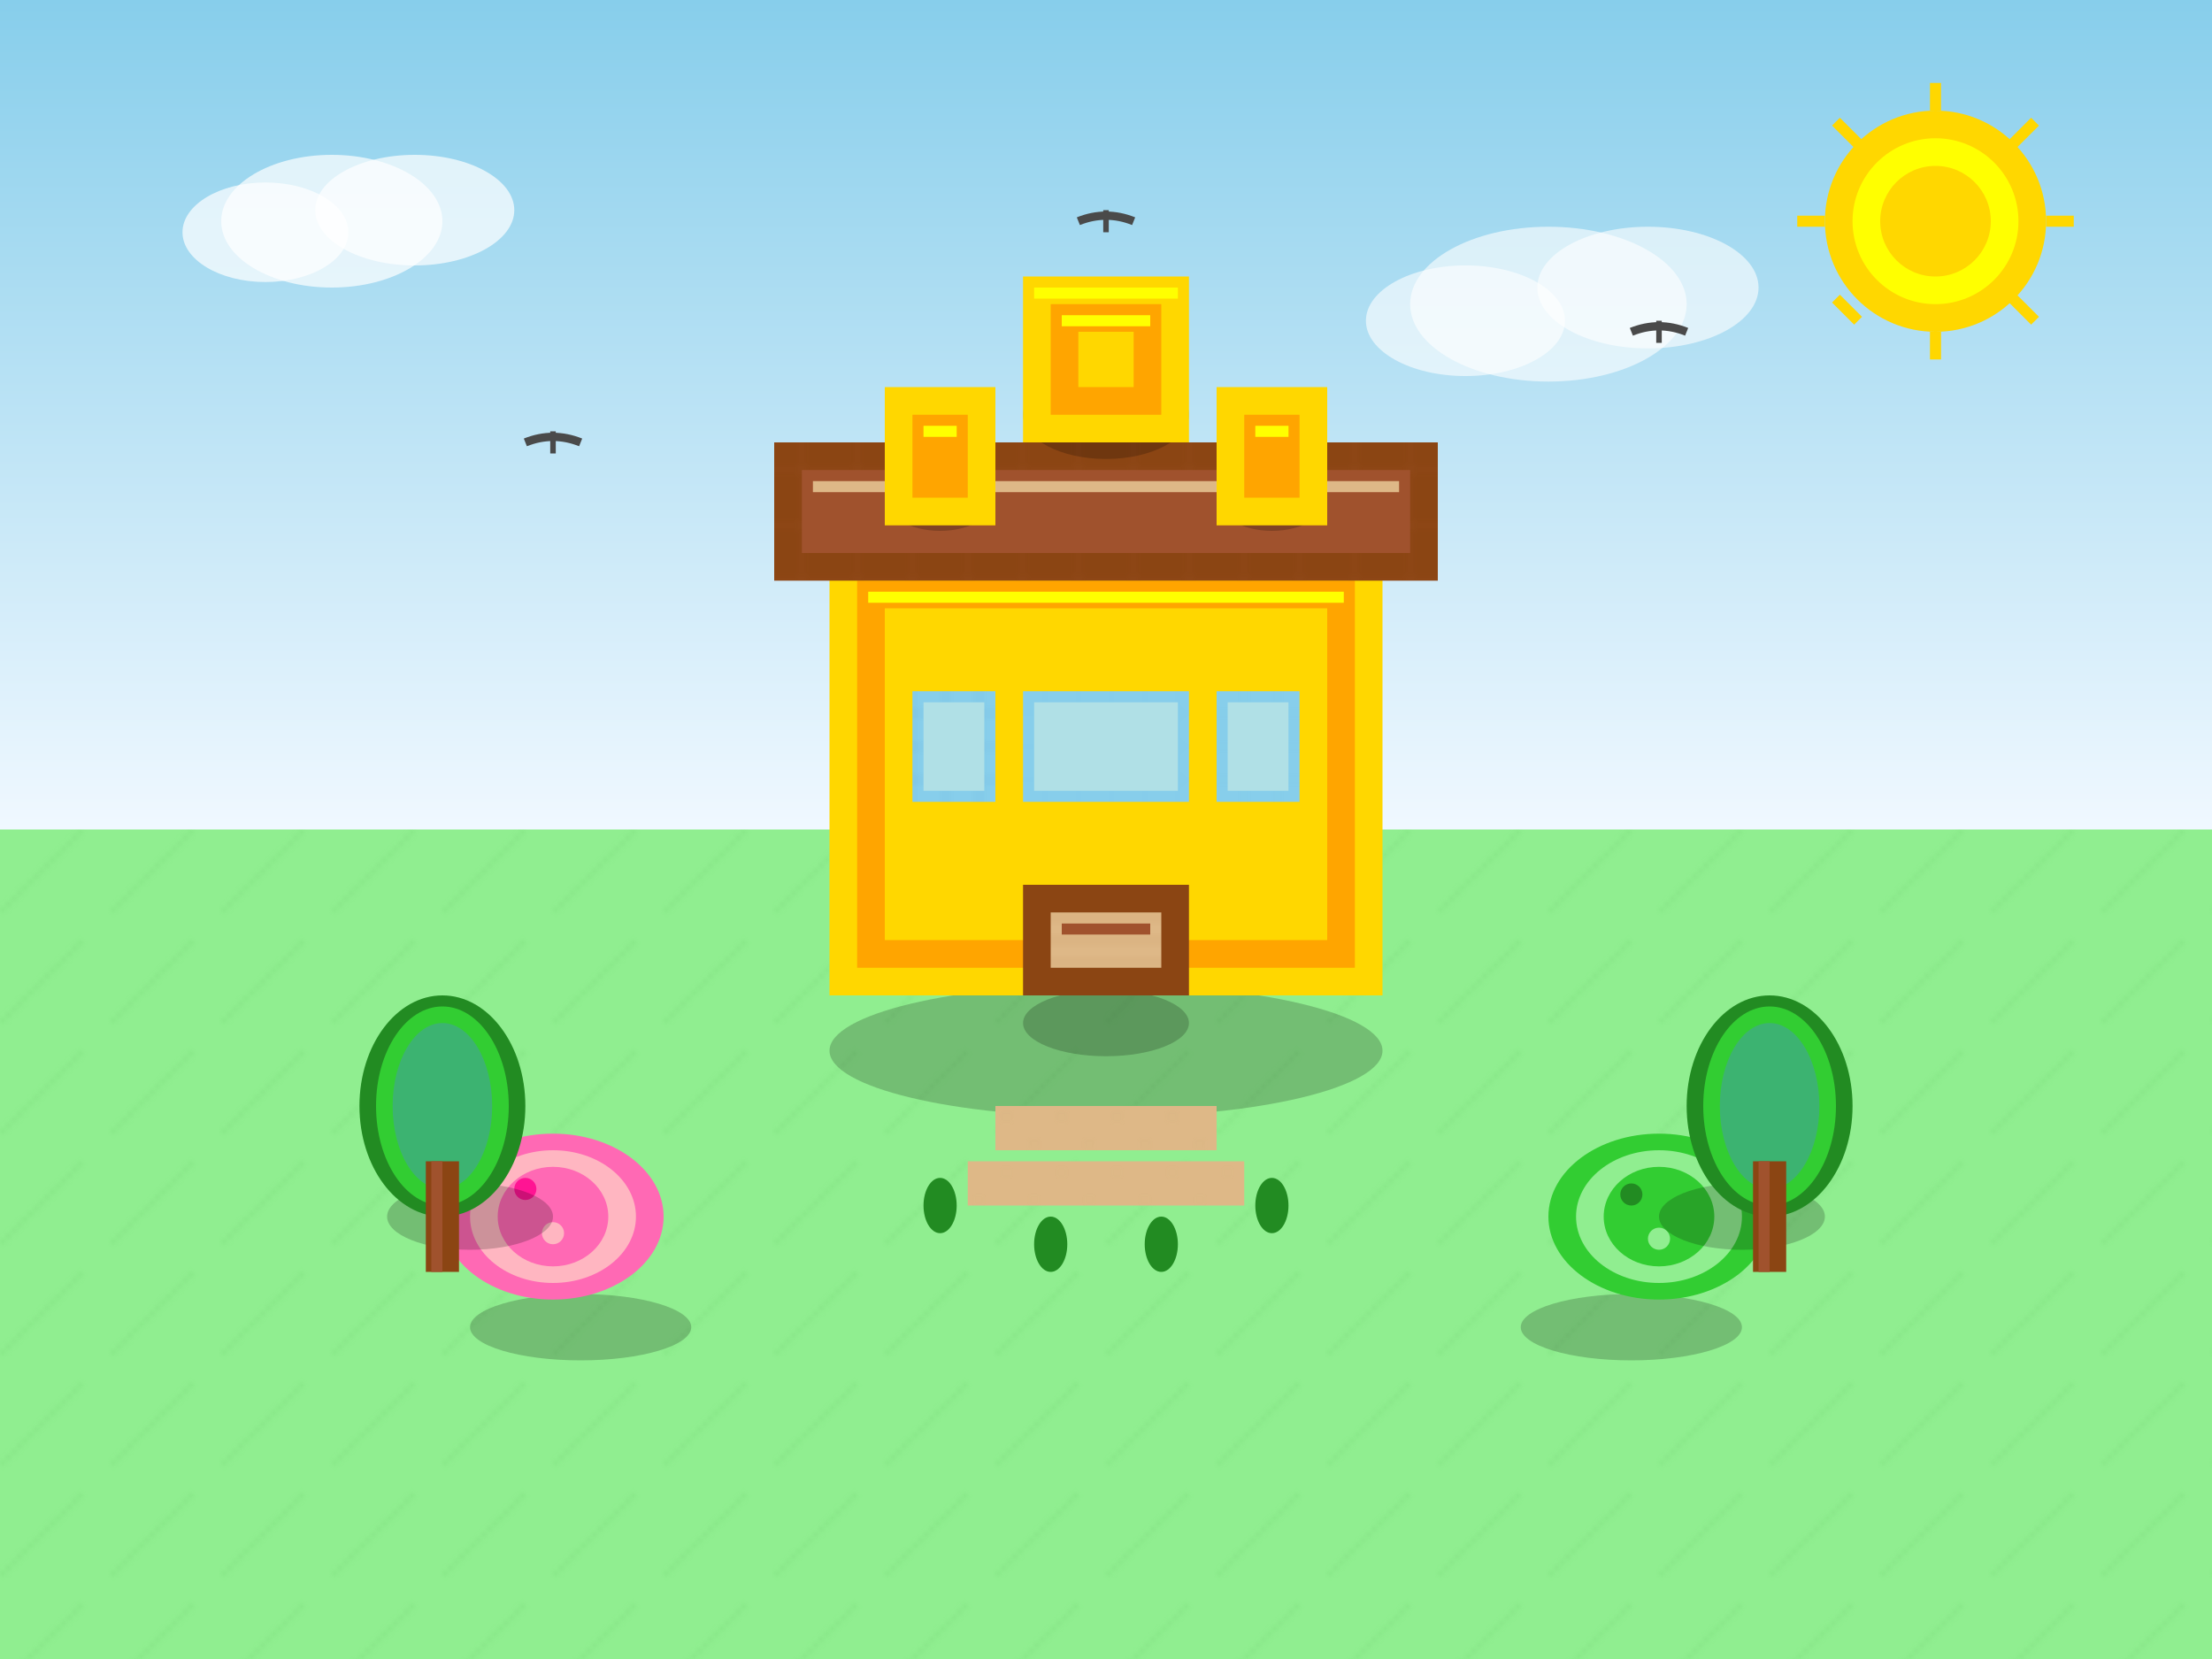 <svg width="400" height="300" viewBox="0 0 400 300" fill="none" xmlns="http://www.w3.org/2000/svg">
  <!-- Background -->
  <rect width="400" height="300" fill="#F0F8FF"/>
  
  <!-- Sky gradient -->
  <rect x="0" y="0" width="400" height="150" fill="url(#skyGradient)"/>
  
  <!-- Enhanced Clouds -->
  <ellipse cx="60" cy="40" rx="20" ry="12" fill="#FFFFFF" opacity="0.7"/>
  <ellipse cx="75" cy="38" rx="18" ry="10" fill="#FFFFFF" opacity="0.7"/>
  <ellipse cx="48" cy="42" rx="15" ry="9" fill="#FFFFFF" opacity="0.7"/>
  
  <ellipse cx="280" cy="55" rx="25" ry="14" fill="#FFFFFF" opacity="0.6"/>
  <ellipse cx="298" cy="52" rx="20" ry="11" fill="#FFFFFF" opacity="0.6"/>
  <ellipse cx="265" cy="58" rx="18" ry="10" fill="#FFFFFF" opacity="0.6"/>
  
  <!-- Ground with texture -->
  <rect x="0" y="150" width="400" height="150" fill="#90EE90"/>
  <rect x="0" y="150" width="400" height="150" fill="url(#grassTexture)" opacity="0.3"/>
  
  <!-- Palace shadow -->
  <ellipse cx="200" cy="190" rx="50" ry="12" fill="#000000" opacity="0.2"/>
  
  <!-- Enhanced Main palace building -->
  <rect x="150" y="100" width="100" height="80" fill="#FFD700"/>
  <rect x="155" y="105" width="90" height="70" fill="#FFA500"/>
  <rect x="160" y="110" width="80" height="60" fill="#FFD700"/>
  <!-- Palace highlights -->
  <rect x="152" y="102" width="96" height="2" fill="#FFFF00"/>
  <rect x="157" y="107" width="86" height="2" fill="#FFFF00"/>
  
  <!-- Enhanced Palace roof -->
  <rect x="140" y="80" width="120" height="25" fill="#8B4513"/>
  <rect x="140" y="80" width="120" height="25" fill="url(#roofTexture)" opacity="0.3"/>
  <rect x="145" y="85" width="110" height="15" fill="#A0522D"/>
  <rect x="147" y="87" width="106" height="2" fill="#DEB887"/>
  
  <!-- Central tower shadow -->
  <ellipse cx="200" cy="75" rx="15" ry="8" fill="#000000" opacity="0.2"/>
  
  <!-- Enhanced Central tower -->
  <rect x="185" y="50" width="30" height="30" fill="#FFD700"/>
  <rect x="190" y="55" width="20" height="20" fill="#FFA500"/>
  <rect x="195" y="60" width="10" height="10" fill="#FFD700"/>
  <!-- Tower highlights -->
  <rect x="187" y="52" width="26" height="2" fill="#FFFF00"/>
  <rect x="192" y="57" width="16" height="2" fill="#FFFF00"/>
  
  <!-- Side tower shadows -->
  <ellipse cx="170" cy="90" rx="10" ry="6" fill="#000000" opacity="0.2"/>
  <ellipse cx="230" cy="90" rx="10" ry="6" fill="#000000" opacity="0.2"/>
  
  <!-- Enhanced Side towers -->
  <rect x="160" y="70" width="20" height="25" fill="#FFD700"/>
  <rect x="165" y="75" width="10" height="15" fill="#FFA500"/>
  <rect x="167" y="77" width="6" height="2" fill="#FFFF00"/>
  
  <rect x="220" y="70" width="20" height="25" fill="#FFD700"/>
  <rect x="225" y="75" width="10" height="15" fill="#FFA500"/>
  <rect x="227" y="77" width="6" height="2" fill="#FFFF00"/>
  
  <!-- Palace entrance shadow -->
  <ellipse cx="200" cy="185" rx="15" ry="6" fill="#000000" opacity="0.2"/>
  
  <!-- Enhanced Palace entrance -->
  <rect x="185" y="160" width="30" height="20" fill="#8B4513"/>
  <rect x="190" y="165" width="20" height="10" fill="#DEB887"/>
  <rect x="190" y="165" width="20" height="10" fill="url(#woodTexture)" opacity="0.3"/>
  <rect x="192" y="167" width="16" height="2" fill="#A0522D"/>
  
  <!-- Enhanced Windows -->
  <rect x="165" y="125" width="15" height="20" fill="#87CEEB"/>
  <rect x="165" y="125" width="15" height="20" fill="url(#windowTexture)" opacity="0.3"/>
  <rect x="167" y="127" width="11" height="16" fill="#B0E0E6"/>
  
  <rect x="220" y="125" width="15" height="20" fill="#87CEEB"/>
  <rect x="220" y="125" width="15" height="20" fill="url(#windowTexture)" opacity="0.3"/>
  <rect x="222" y="127" width="11" height="16" fill="#B0E0E6"/>
  
  <rect x="185" y="125" width="30" height="20" fill="#87CEEB"/>
  <rect x="185" y="125" width="30" height="20" fill="url(#windowTexture)" opacity="0.3"/>
  <rect x="187" y="127" width="26" height="16" fill="#B0E0E6"/>
  
  <!-- Palace grounds shadows -->
  <ellipse cx="105" cy="240" rx="20" ry="6" fill="#000000" opacity="0.2"/>
  <ellipse cx="295" cy="240" rx="20" ry="6" fill="#000000" opacity="0.2"/>
  
  <!-- Enhanced Palace grounds -->
  <ellipse cx="100" cy="220" rx="20" ry="15" fill="#FF69B4"/>
  <ellipse cx="100" cy="220" rx="15" ry="12" fill="#FFB6C1"/>
  <ellipse cx="100" cy="220" rx="10" ry="9" fill="#FF69B4"/>
  <!-- Individual flowers -->
  <circle cx="95" cy="215" r="2" fill="#FF1493"/>
  <circle cx="105" cy="218" r="2" fill="#FF69B4"/>
  <circle cx="100" cy="223" r="2" fill="#FFB6C1"/>
  
  <ellipse cx="300" cy="220" rx="20" ry="15" fill="#32CD32"/>
  <ellipse cx="300" cy="220" rx="15" ry="12" fill="#90EE90"/>
  <ellipse cx="300" cy="220" rx="10" ry="9" fill="#32CD32"/>
  <!-- Individual flowers -->
  <circle cx="295" cy="216" r="2" fill="#228B22"/>
  <circle cx="305" cy="219" r="2" fill="#32CD32"/>
  <circle cx="300" cy="224" r="2" fill="#90EE90"/>
  
  <!-- Tree shadows -->
  <ellipse cx="85" cy="220" rx="15" ry="6" fill="#000000" opacity="0.2"/>
  <ellipse cx="315" cy="220" rx="15" ry="6" fill="#000000" opacity="0.2"/>
  
  <!-- Enhanced Trees -->
  <ellipse cx="80" cy="200" rx="15" ry="20" fill="#228B22"/>
  <ellipse cx="80" cy="200" rx="12" ry="18" fill="#32CD32"/>
  <ellipse cx="80" cy="200" rx="9" ry="15" fill="#3CB371"/>
  <rect x="77" y="210" width="6" height="20" fill="#8B4513"/>
  <rect x="78" y="210" width="2" height="20" fill="#A0522D"/>
  
  <ellipse cx="320" cy="200" rx="15" ry="20" fill="#228B22"/>
  <ellipse cx="320" cy="200" rx="12" ry="18" fill="#32CD32"/>
  <ellipse cx="320" cy="200" rx="9" ry="15" fill="#3CB371"/>
  <rect x="317" y="210" width="6" height="20" fill="#8B4513"/>
  <rect x="318" y="210" width="2" height="20" fill="#A0522D"/>
  
  <!-- Enhanced Path to palace -->
  <rect x="180" y="200" width="40" height="8" fill="#DEB887"/>
  <rect x="180" y="200" width="40" height="8" fill="url(#pathTexture)" opacity="0.3"/>
  <rect x="175" y="210" width="50" height="8" fill="#DEB887"/>
  <rect x="175" y="210" width="50" height="8" fill="url(#pathTexture)" opacity="0.3"/>
  
  <!-- Small plants along path -->
  <ellipse cx="170" cy="218" rx="3" ry="5" fill="#228B22"/>
  <ellipse cx="230" cy="218" rx="3" ry="5" fill="#228B22"/>
  <ellipse cx="190" cy="225" rx="3" ry="5" fill="#228B22"/>
  <ellipse cx="210" cy="225" rx="3" ry="5" fill="#228B22"/>
  
  <!-- Enhanced Sun with rays -->
  <circle cx="350" cy="40" r="20" fill="#FFD700"/>
  <circle cx="350" cy="40" r="15" fill="#FFFF00"/>
  <circle cx="350" cy="40" r="10" fill="#FFD700"/>
  <line x1="350" y1="15" x2="350" y2="20" stroke="#FFD700" stroke-width="2"/>
  <line x1="350" y1="60" x2="350" y2="65" stroke="#FFD700" stroke-width="2"/>
  <line x1="325" y1="40" x2="330" y2="40" stroke="#FFD700" stroke-width="2"/>
  <line x1="370" y1="40" x2="375" y2="40" stroke="#FFD700" stroke-width="2"/>
  <line x1="332" y1="22" x2="336" y2="26" stroke="#FFD700" stroke-width="2"/>
  <line x1="364" y1="54" x2="368" y2="58" stroke="#FFD700" stroke-width="2"/>
  <line x1="364" y1="26" x2="368" y2="22" stroke="#FFD700" stroke-width="2"/>
  <line x1="332" y1="54" x2="336" y2="58" stroke="#FFD700" stroke-width="2"/>
  
  <!-- Enhanced Birds with V-shapes -->
  <path d="M 95 80 Q 100 78 105 80" stroke="#4A4A4A" stroke-width="1.5" fill="none"/>
  <path d="M 100 82 L 100 78" stroke="#4A4A4A" stroke-width="1" fill="none"/>
  
  <path d="M 295 60 Q 300 58 305 60" stroke="#4A4A4A" stroke-width="1.5" fill="none"/>
  <path d="M 300 62 L 300 58" stroke="#4A4A4A" stroke-width="1" fill="none"/>
  
  <path d="M 195 40 Q 200 38 205 40" stroke="#4A4A4A" stroke-width="1.5" fill="none"/>
  <path d="M 200 42 L 200 38" stroke="#4A4A4A" stroke-width="1" fill="none"/>
  
  <!-- Gradients and Patterns -->
  <defs>
    <linearGradient id="skyGradient" x1="0%" y1="0%" x2="0%" y2="100%">
      <stop offset="0%" style="stop-color:#87CEEB;stop-opacity:1"/>
      <stop offset="100%" style="stop-color:#F0F8FF;stop-opacity:1"/>
    </linearGradient>
    
    <pattern id="grassTexture" x="0" y="0" width="20" height="20" patternUnits="userSpaceOnUse">
      <line x1="0" y1="5" x2="5" y2="0" stroke="#70D070" stroke-width="0.5"/>
      <line x1="10" y1="15" x2="15" y2="10" stroke="#70D070" stroke-width="0.5"/>
      <line x1="5" y1="20" x2="10" y2="15" stroke="#70D070" stroke-width="0.5"/>
    </pattern>
    
    <pattern id="roofTexture" x="0" y="0" width="10" height="10" patternUnits="userSpaceOnUse">
      <line x1="0" y1="5" x2="10" y2="5" stroke="#A0522D" stroke-width="0.5"/>
      <line x1="5" y1="0" x2="5" y2="10" stroke="#A0522D" stroke-width="0.5"/>
    </pattern>
    
    <pattern id="woodTexture" x="0" y="0" width="8" height="8" patternUnits="userSpaceOnUse">
      <line x1="0" y1="2" x2="8" y2="2" stroke="#A0522D" stroke-width="0.3"/>
      <line x1="0" y1="6" x2="8" y2="6" stroke="#A0522D" stroke-width="0.3"/>
    </pattern>
    
    <pattern id="windowTexture" x="0" y="0" width="6" height="6" patternUnits="userSpaceOnUse">
      <line x1="0" y1="3" x2="6" y2="3" stroke="#4682B4" stroke-width="0.3"/>
      <line x1="3" y1="0" x2="3" y2="6" stroke="#4682B4" stroke-width="0.3"/>
    </pattern>
    
    <pattern id="pathTexture" x="0" y="0" width="10" height="10" patternUnits="userSpaceOnUse">
      <circle cx="2" cy="2" r="0.5" fill="#C4A574"/>
      <circle cx="7" cy="7" r="0.5" fill="#C4A574"/>
    </pattern>
  </defs>
</svg>
